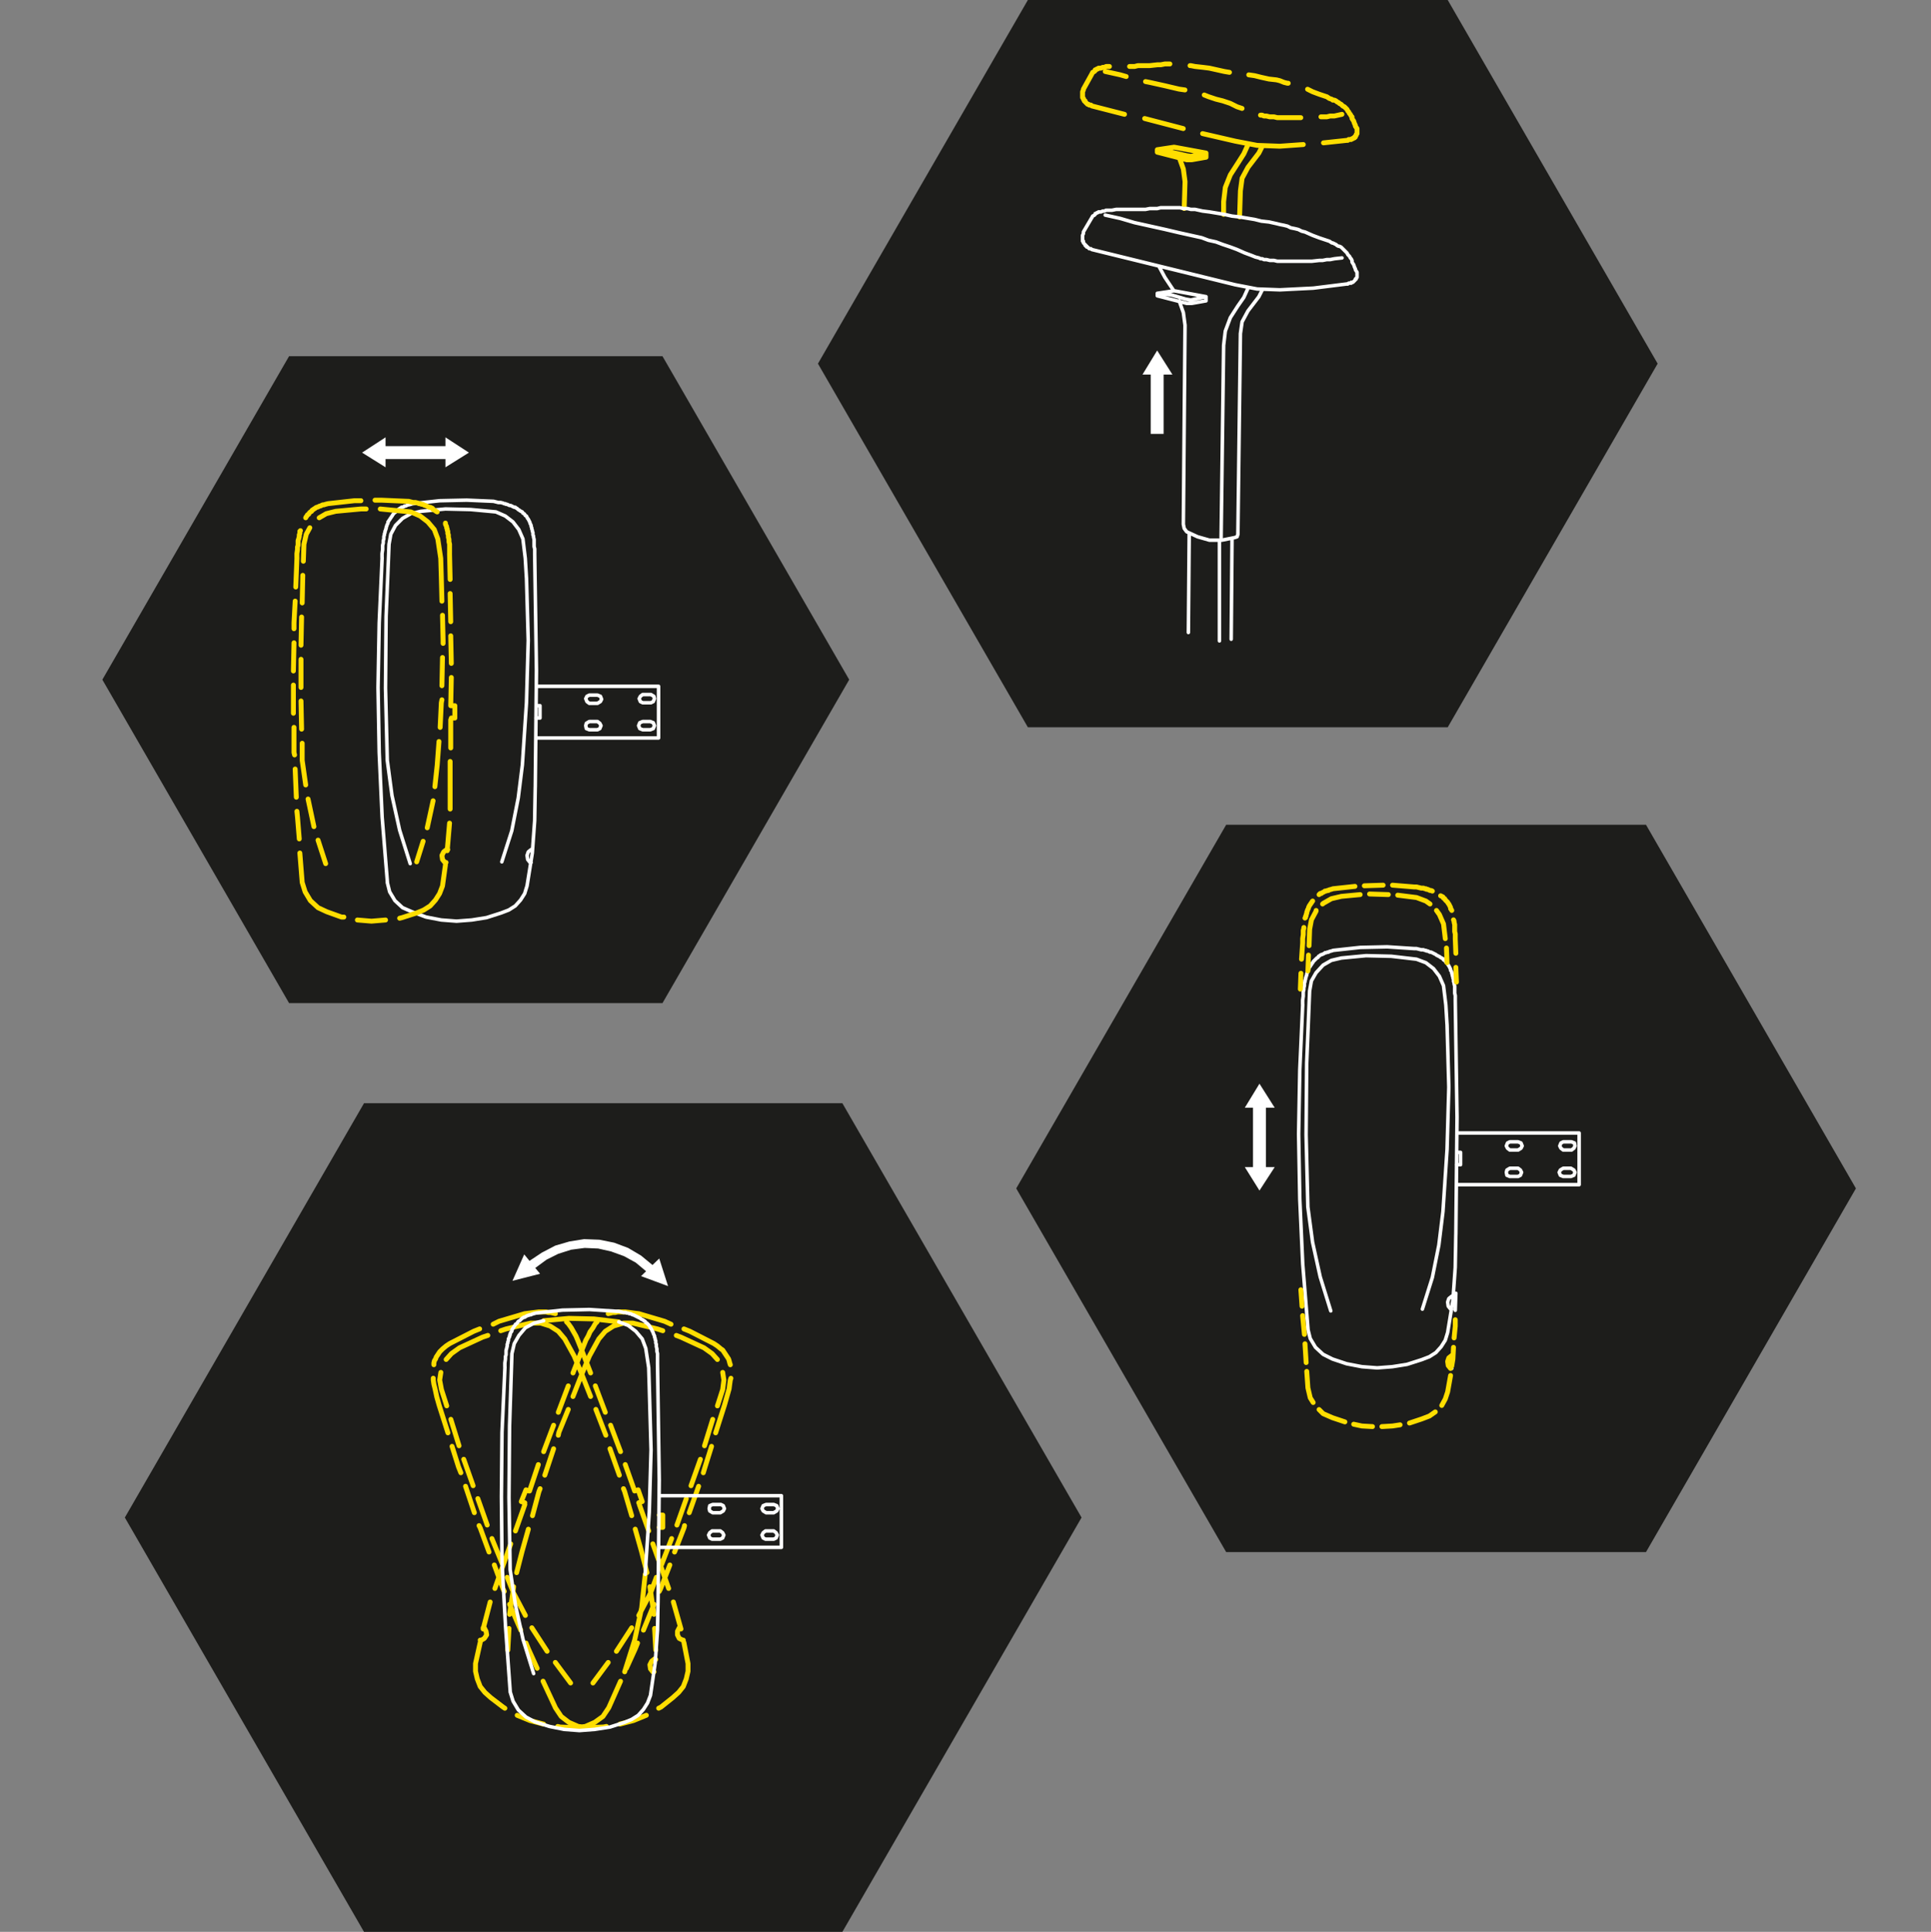 <?xml version="1.0" encoding="UTF-8" standalone="no"?>
<svg
   xmlns:dc="http://purl.org/dc/elements/1.1/"
   xmlns:cc="http://creativecommons.org/ns#"
   xmlns:rdf="http://www.w3.org/1999/02/22-rdf-syntax-ns#"
   xmlns:svg="http://www.w3.org/2000/svg"
   xmlns="http://www.w3.org/2000/svg"
   xmlns:sodipodi="http://sodipodi.sourceforge.net/DTD/sodipodi-0.dtd"
   xmlns:inkscape="http://www.inkscape.org/namespaces/inkscape"
   id="Ebene_2"
   viewBox="0 0 449.85 450"
   version="1.1"
   sodipodi:docname="HIVAR_Produktbild_Bedienung-Armlehne.svg"
   width="449.85"
   height="450"
   inkscape:version="0.92.4 (5da689c313, 2019-01-14)">
  <rect x="0" y="0" width="449.85" height="450" fill="#808080" stroke="none"/>
  <sodipodi:namedview
     pagecolor="#ffffff"
     bordercolor="#666666"
     borderopacity="1"
     objecttolerance="10"
     gridtolerance="10"
     guidetolerance="10"
     inkscape:pageopacity="0"
     inkscape:pageshadow="2"
     inkscape:window-width="1920"
     inkscape:window-height="1003"
     id="namedview50"
     showgrid="false"
     fit-margin-top="0"
     fit-margin-left="0"
     fit-margin-right="0"
     fit-margin-bottom="0"
     inkscape:zoom="0.15728091"
     inkscape:cx="224.92502"
     inkscape:cy="225"
     inkscape:window-x="-9"
     inkscape:window-y="-9"
     inkscape:window-maximized="1"
     inkscape:current-layer="Ebene_2" />
  <defs
     id="defs4">
    <style
       id="style2">.cls-1,.cls-2,.cls-3{fill:none;}.cls-2{stroke:#ffde00;stroke-width:3.8px;}.cls-2,.cls-3{stroke-linecap:round;stroke-linejoin:round;}.cls-4{fill:#fff;}.cls-5{fill:#1d1d1b;}.cls-3{stroke:#fff;stroke-width:2.74px;}</style>
  </defs>
  <g
     id="Ebene_1-2"
     transform="scale(0.3)">
    <rect
       class="cls-1"
       x="0"
       y="0.5"
       width="1500"
       height="1500"
       id="rect6"
       style="fill:none" />
    <g
       id="g16">
      <polygon
         class="cls-5"
         points="224.47,276.58 514.45,276.58 659.44,527.72 514.45,778.85 224.47,778.85 79.48,527.72 "
         id="polygon8"
         style="fill:#1d1d1b" />
      <path
         class="cls-3"
         d="m 412.47,659.62 -2.28,1.82 -0.91,2.74 0.46,3.19 1.82,2.28 m 7.75,-112.15 h -3.19 m -2.74,102.12 h -0.91 m 0,10.03 h -0.91 m 7.75,-112.15 v -9.57 h -2.74 m 94.83,-15.05 h -94.83 m 94.83,0 V 573 h -95.29 m 88.9,-6.38 2.28,-0.91 0.91,-2.28 -0.91,-2.28 -2.28,-0.91 m 0,0 h -5.93 l -2.28,0.91 -0.91,2.28 0.91,2.28 2.28,0.91 m 0,0 h 5.93 m 0.46,-20.97 1.82,-0.91 0.91,-2.28 -0.46,-1.82 -2.28,-1.37 m 0,0 h -6.38 l -1.82,1.37 -0.91,1.82 0.91,2.28 1.82,0.91 m 0,0 h 6.38 m -41.49,20.97 1.82,-0.91 0.91,-2.28 -0.91,-1.82 -1.82,-1.37 m 0,0 h -6.38 l -2.28,1.37 -0.46,1.82 0.46,2.28 2.28,0.91 m 0,0 h 6.38 m 0,-20.52 2.28,-1.37 0.91,-1.82 -0.91,-2.28 -2.28,-0.91 m 0,0 h -6.38 l -1.82,0.91 -0.91,1.82 0.91,2.28 1.82,1.37 m 0,0 h 6.38 m -54.71,141.79 4.1,-25.53 1.82,-25.08 0.46,-25.99 m -114.89,73.86 1.82,7.29 4.1,6.84 5.93,5.47 7.29,3.19 m 0,0 10.94,4.1 11.85,2.28 11.85,0.91 11.85,-0.91 11.4,-1.82 11.4,-3.65 5.93,-2.28 5.02,-3.19 4.1,-4.56 3.19,-5.01 1.82,-5.93 m -82.52,-290.87 -7.75,1.82 -6.38,3.65 -5.47,5.47 -3.65,6.84 -1.37,7.75 -2.28,56.08 -0.46,55.62 1.37,56.08 3.65,27.35 5.93,26.9 8.21,25.99 m 90.27,-222.03 -0.91,-15.05 -1.82,-15.05 -3.19,-7.29 -4.56,-5.93 -5.93,-4.56 -7.29,-3.19 m 0,0 -19.6,-1.82 -19.6,-0.46 -19.15,1.82 m 62.92,272.18 7.75,-24.16 5.02,-25.53 3.19,-25.53 m 0,0 3.19,-48.33 1.37,-48.33 -1.37,-48.78 m 6.84,162.76 0.91,-90.73 -1.37,-90.73 m -31.91,-40.58 1.82,0.46 1.82,0.46 h 1.82 l 1.82,0.46 0.91,0.46 h 0.91 l 0.46,0.46 h 0.91 l 0.91,0.46 0.91,0.46 h 0.91 l 0.91,0.46 0.91,0.46 0.91,0.46 h 0.91 l 0.46,0.46 0.91,0.46 0.91,0.91 0.91,0.46 0.46,0.46 0.91,0.46 0.91,0.46 0.46,0.91 0.91,0.46 0.46,0.46 0.46,0.91 0.91,0.46 0.46,0.91 0.46,0.91 0.46,0.46 0.46,0.91 0.46,0.91 0.46,0.91 v 0.46 l 0.46,0.91 0.46,0.91 v 0.91 l 0.46,0.91 v 0.91 l 0.46,0.91 v 0.91 l 0.46,0.91 v 1.82 l 0.46,0.91 v 0.91 l 0.46,1.82 v 5.47 l 0.46,1.82 v 3.65 m -118.54,3.19 v -3.19 l 0.46,-3.19 v -3.19 l 0.46,-1.82 v -1.82 l 0.46,-1.37 v -1.82 l 0.46,-1.37 v -0.91 l 0.46,-0.91 v -0.91 l 0.46,-0.91 v -0.46 l 0.46,-0.91 v -0.91 l 0.46,-0.91 v -0.46 l 0.46,-0.91 0.46,-0.91 v -0.91 l 0.46,-0.46 0.46,-0.91 0.46,-0.46 0.46,-0.91 0.46,-0.46 0.46,-0.91 0.46,-0.46 0.46,-0.91 0.46,-0.46 0.46,-0.91 0.91,-0.46 0.46,-0.46 0.46,-0.46 0.91,-0.91 0.46,-0.46 0.91,-0.46 0.46,-0.46 0.91,-0.46 0.46,-0.46 h 0.91 l 0.91,-0.46 0.46,-0.46 h 0.91 l 0.91,-0.46 0.91,-0.46 h 0.46 l 1.82,-0.46 1.37,-0.46 m 62.92,-1.82 -20.97,-0.91 -20.97,0.46 -20.97,2.28 m -23.71,41.94 -2.28,50.61 -0.91,50.15 0.91,50.61 2.28,50.15 4.1,50.61"
         id="path10"
         inkscape:connector-curvature="0"
         style="fill:none;stroke:#ffffff;stroke-width:2.74px;stroke-linecap:round;stroke-linejoin:round" />
      <path
         class="cls-2"
         d="m 317.19,389.27 -20.97,-0.91 h -5.02 m 55.62,271.27 -2.28,1.82 -1.37,2.74 0.46,3.19 1.82,2.28 m 7.75,-112.15 h -2.74 m -2.74,102.12 h -0.91 m -0.46,10.03 h -0.91 m 7.75,-112.15 v -9.57 h -2.74 m -6.84,139.96 2.28,-16.41 m 1.37,-10.94 1.82,-21.43 m 0.46,-10.94 v -16.87 m -114.89,73.86 2.28,7.29 4.1,6.84 5.93,5.47 6.84,3.19 m 56.53,5.01 1.82,-0.46 11.4,-3.65 5.47,-2.28 5.02,-3.19 4.1,-4.56 3.19,-5.01 2.28,-5.93 m -66.11,26.44 10.94,0.91 10.94,-0.91 m -45.59,-6.38 11.4,4.1 h 1.82 m -27.81,-91.64 4.56,21.43 m 3.19,10.49 5.93,18.24 m -18.24,-93.46 v 13.22 l 2.74,19.15 m -2.28,-162.76 -0.46,21.43 m -0.46,10.94 -0.46,21.88 m 0,10.94 v 21.88 m 0,10.49 0.46,21.88 m 6.38,-156.38 -2.74,5.02 -1.82,7.75 -0.46,13.22 m 25.08,-38.75 -7.29,1.82 -5.47,3.19 m 94.83,46.5 -0.46,-15.05 -2.28,-15.05 -2.74,-7.29 -5.02,-5.93 -5.93,-4.56 -7.29,-3.19 m -34.65,-2.28 h -4.1 l -19.6,1.82 m 58.36,0.46 -19.15,-1.82 -4.56,-0.46 m 47.87,71.58 -0.46,-18.24 m -19.15,220.66 5.02,-15.96 m 3.19,-10.49 4.56,-20.97 m 1.37,-10.94 1.82,-16.87 m 4.56,-94.37 v -2.28 l -0.46,-19.6 m -0.46,54.71 0.46,-21.88 m -1.82,54.25 0.91,-19.15 0.46,-2.28 m 6.38,67.93 v -20.06 m 0.46,-10.49 v -21.88 m 0,-10.94 0.46,-21.88 m 0,-10.94 -0.46,-21.43 m 0,-10.94 -0.46,-21.88 m 0,-10.94 -0.46,-20.06 m -9.57,164.13 1.37,-18.24 m 5.01,-169.6 v 0.91 l 0.46,0.91 0.46,0.91 v 0.91 l 0.46,0.91 v 0.91 l 0.46,0.91 v 1.82 l 0.46,0.91 v 1.82 l 0.46,1.82 v 1.82 l 0.46,1.82 v 7.29 m -31.91,-40.58 1.82,0.46 1.82,0.46 h 1.82 l 1.82,0.46 0.91,0.46 h 0.91 l 0.91,0.46 h 0.91 l 0.91,0.46 0.91,0.46 h 0.46 l 0.91,0.46 0.91,0.46 0.91,0.46 h 0.91 l 0.91,0.46 0.91,0.46 0.46,0.91 0.91,0.46 0.91,0.46 0.46,0.46 0.91,0.46 m -102.12,4.56 0.46,-0.91 0.46,-0.46 0.46,-0.91 0.91,-0.46 0.46,-0.91 0.46,-0.46 0.46,-0.46 0.91,-0.46 0.46,-0.91 0.91,-0.46 0.46,-0.46 0.91,-0.46 0.46,-0.46 0.91,-0.46 h 0.46 l 0.91,-0.46 0.91,-0.46 h 0.46 l 0.91,-0.46 0.91,-0.46 h 0.91 l 1.37,-0.46 1.82,-0.46 m -24.16,41.94 v -3.19 l 0.46,-3.19 v -1.82 l 0.46,-1.37 v -3.65 l 0.46,-1.37 0.46,-1.82 v -1.37 l 0.46,-0.91 v -1.82 l 0.46,-0.46 m 46.96,-23.25 h -5.02 l -20.52,2.28 m -21.88,271.27 1.82,22.8 m -4.1,-55.17 0.46,4.56 1.37,16.87 m -3.19,-54.25 0.91,21.88 m -1.82,-54.25 v 19.6 l 0.46,1.82 m -0.91,-54.25 v 21.88 m 0.46,-54.71 -0.46,21.88 m 1.37,-54.25 -0.91,16.87 v 4.56 m 2.28,-55.17 -0.91,22.8"
         id="path12"
         inkscape:connector-curvature="0"
         style="fill:none;stroke:#ffde00;stroke-width:3.8px;stroke-linecap:round;stroke-linejoin:round" />
      <polygon
         class="cls-4"
         points="299.4,362.83 281.17,351.43 299.4,339.57 299.4,346.41 345.91,346.41 345.91,339.57 364.14,351.43 345.91,362.83 345.91,356.44 299.4,356.44 "
         id="polygon14"
         style="fill:#ffffff" />
    </g>
    <g
       id="g26">
      <polygon
         class="cls-5"
         points="952.16,640.4 1278.19,640.4 1441.2,922.75 1278.19,1205.1 952.16,1205.1 789.14,922.75 "
         id="polygon18"
         style="fill:#1d1d1b" />
      <polygon
         class="cls-4"
         points="966.63,906.17 973.01,906.17 973.01,860.13 966.63,860.13 978.03,841.43 989.88,860.13 983.04,860.13 983.04,906.17 989.88,906.17 978.03,924.41 "
         id="polygon20"
         style="fill:#ffffff" />
      <path
         class="cls-3"
         d="m 1130.07,1017.4 0.46,-13.22 m -2.28,48.33 h -0.91 m 0,10.03 h -0.91 m 0.91,-56.08 -2.28,1.82 -0.91,2.74 0.46,3.19 1.82,2.28 m 7.75,-112.15 h -3.19 m -2.74,102.58 -0.91,-0.46 m 0,10.03 h -0.91 m 7.75,-112.15 v -9.57 h -2.74 m 94.83,-15.05 h -94.83 m 94.83,0 v 40.12 h -95.29 m 88.9,-6.38 2.28,-0.91 0.91,-2.28 -0.91,-1.82 -2.28,-1.37 m 0,0 h -5.93 l -2.28,1.37 -0.91,1.82 0.91,2.28 2.28,0.91 m 0,0 h 5.93 m 0.46,-20.52 1.82,-1.37 0.91,-1.82 -0.46,-2.28 -2.28,-0.91 m 0,0 h -6.38 l -1.82,0.91 -0.91,2.28 0.91,1.82 1.82,1.37 m 0,0 h 6.38 m -41.49,20.52 1.82,-0.91 0.91,-2.28 -0.91,-1.82 -1.82,-1.37 m 0,0 h -6.38 l -2.28,1.37 -0.46,1.82 0.46,2.28 2.28,0.91 m 0,0 h 6.38 m 0,-20.52 2.28,-1.37 0.91,-1.82 -0.91,-2.28 -2.28,-0.91 m 0,0 h -6.38 l -1.82,0.91 -0.91,2.28 0.91,1.82 1.82,1.37 m 0,0 h 6.38 m -54.71,141.79 4.1,-25.08 1.82,-25.53 0.46,-25.53 m -114.89,73.4 1.82,7.29 4.1,6.84 5.93,5.47 7.29,3.65 m 0,0 10.94,3.65 11.85,2.28 11.85,0.91 11.85,-0.91 11.4,-1.82 11.4,-3.65 5.93,-2.28 5.02,-3.19 4.1,-4.56 3.19,-5.01 1.82,-5.93 m -82.52,-290.87 -7.75,1.82 -6.38,3.65 -5.47,5.93 -3.65,6.38 -1.37,7.75 -2.28,56.08 -0.46,55.62 1.37,56.08 3.65,27.35 5.93,26.9 8.21,26.44 m 90.27,-222.48 -0.91,-15.05 -1.82,-15.05 -3.19,-7.29 -4.56,-5.93 -5.93,-4.56 -7.29,-2.74 m 0,0 -19.6,-2.28 -19.6,-0.46 -19.15,1.82 m 62.92,272.63 7.75,-24.62 5.02,-25.08 3.19,-25.99 m 0,0 3.19,-48.33 1.37,-48.33 -1.37,-48.78 m 6.84,163.22 0.91,-91.18 -1.37,-90.73 m -31.91,-40.12 h 1.82 l 1.82,0.46 1.82,0.46 h 1.82 l 0.91,0.46 h 0.91 l 0.46,0.46 h 0.91 l 0.91,0.46 0.91,0.46 h 0.91 l 0.91,0.46 0.91,0.46 0.91,0.46 0.91,0.46 0.46,0.46 0.91,0.46 0.91,0.46 0.91,0.46 0.46,0.46 0.91,0.46 0.91,0.46 0.46,0.91 0.91,0.46 0.46,0.46 0.46,0.91 0.91,0.46 0.46,0.91 0.46,0.91 0.46,0.46 0.46,0.91 0.46,0.91 0.46,0.91 v 0.91 l 0.46,0.46 0.46,0.91 v 0.91 l 0.46,0.91 v 0.91 l 0.46,0.91 v 0.91 l 0.46,0.91 v 1.82 l 0.46,0.91 v 0.91 l 0.46,1.82 v 5.47 l 0.46,1.82 v 3.65 m -118.54,3.19 v -3.19 l 0.46,-3.19 v -3.19 l 0.46,-1.82 v -1.37 l 0.46,-1.82 v -1.82 l 0.46,-1.37 v -0.91 l 0.46,-0.91 v -0.91 l 0.46,-0.91 v -0.46 l 0.46,-0.91 v -0.91 l 0.46,-0.91 v -0.46 l 0.46,-0.91 0.46,-0.91 v -0.46 l 0.46,-0.91 0.46,-0.91 0.46,-0.46 0.46,-0.91 0.46,-0.46 0.46,-0.91 0.46,-0.46 0.46,-0.91 0.46,-0.46 0.46,-0.46 0.91,-0.91 0.46,-0.46 0.46,-0.46 0.91,-0.46 0.46,-0.91 0.91,-0.46 0.46,-0.46 0.91,-0.46 h 0.46 l 0.91,-0.46 0.91,-0.46 0.46,-0.46 h 0.91 l 0.91,-0.46 h 0.91 l 0.46,-0.46 1.82,-0.46 1.37,-0.46 m 62.92,-1.37 -20.97,-1.37 -20.97,0.46 -20.97,2.28 m -23.71,41.94 -2.28,50.61 -0.91,50.15 0.91,50.61 2.28,50.15 4.1,50.61"
         id="path22"
         inkscape:connector-curvature="0"
         style="fill:none;stroke:#ffffff;stroke-width:2.74px;stroke-linecap:round;stroke-linejoin:round" />
      <path
         class="cls-2"
         d="m 1127.34,1052.51 -2.28,1.82 -0.91,2.74 0.46,3.19 1.82,2.28 m 2.74,-23.71 0.91,-9.12 v -5.01 m -2.74,36.02 0.91,-5.47 0.46,-9.12 m -4.56,34.65 2.28,-12.77 m -102.12,26.44 3.19,3.19 7.29,3.19 m -19.15,-23.25 1.82,7.75 2.28,3.65 m 99.84,2.28 2.74,-5.02 1.82,-5.47 m -29.63,24.16 9.57,-3.19 5.93,-2.28 4.56,-3.19 m -41.49,11.4 8.21,-0.46 5.93,-0.91 m -36.02,-0.46 6.38,1.37 8.21,0.46 m -49.69,-366.1 -0.46,12.31 m -5.47,247.56 0.91,12.77 m 0.46,7.29 1.37,14.59 m 0.46,7.29 0.91,14.59 m 0.46,6.84 0.91,12.77 m 19.15,23.25 9.57,3.19 m -22.34,-397.1 v 0.46 l -3.65,6.84 -1.37,7.29 -0.46,12.77 m 25.08,-38.3 -7.75,1.82 -6.38,3.65 -0.46,0.46 m 83.43,0 -3.19,-2.28 -7.29,-2.74 m 22.34,31.91 -1.37,-11.4 -3.19,-7.29 -2.28,-3.19 m 15.5,55.62 -0.46,-11.4 m 0,-10.94 -0.46,-11.4 m -30.09,-31.91 -14.59,-1.82 m -7.29,-0.46 -14.59,-0.46 m -7.29,0.46 -14.59,1.37 m 82.06,51.52 -0.46,-11.4 m 5.47,-21.88 0.46,0.91 v 0.91 l 0.46,1.82 v 5.47 l 0.46,1.82 v 3.65 m -11.4,-33.28 0.91,0.46 0.91,0.46 0.46,0.91 0.91,0.46 0.46,0.91 0.46,0.46 0.91,0.91 0.46,0.46 0.46,0.91 0.46,0.46 0.46,0.91 0.46,0.91 0.46,0.91 v 0.91 l 0.46,0.46 0.46,0.91 m -29.18,-18.24 h 1.82 l 1.82,0.46 1.82,0.46 h 1.82 l 0.91,0.46 h 0.91 l 0.46,0.46 h 0.91 l 0.91,0.46 0.91,0.46 h 0.91 l 0.91,0.46 m -87.99,2.74 0.46,-0.46 0.46,-0.46 h 0.91 l 0.46,-0.46 0.91,-0.46 0.91,-0.46 0.46,-0.46 h 0.91 l 0.91,-0.46 h 0.91 l 0.46,-0.46 1.82,-0.46 1.37,-0.46 m -21.88,22.8 0.46,-0.46 v -0.91 l 0.46,-0.46 v -0.91 l 0.46,-0.91 v -0.91 l 0.46,-0.91 v -0.46 l 0.46,-0.91 0.46,-0.91 v -0.46 l 0.46,-0.91 0.46,-0.91 0.46,-0.46 0.46,-0.91 0.46,-0.46 0.46,-0.91 0.46,-0.46 m -7.75,32.37 v -3.19 l 0.46,-3.19 v -3.19 l 0.46,-1.82 v -0.46 m -0.91,11.85 -0.91,12.77 m -0.46,10.94 -0.46,12.31 m 88.45,-79.33 -16.87,-1.37 m -7.29,0 -14.59,0.46 m -7.29,0.46 -16.87,1.82"
         id="path24"
         inkscape:connector-curvature="0"
         style="fill:none;stroke:#ffde00;stroke-width:3.8px;stroke-linecap:round;stroke-linejoin:round" />
    </g>
    <g
       id="g36">
      <polygon
         class="cls-5"
         points="282.67,856.6 654.14,856.6 839.87,1178.3 654.14,1500 282.67,1500 96.94,1178.3 "
         id="polygon28"
         style="fill:#1d1d1b" />
      <path
         class="cls-2"
         d="m 376.07,1263.93 1.37,2.74 0.46,2.74 -1.82,2.74 -2.28,1.37 m 31,-107.6 2.74,0.91 m -32.37,97.11 h 0.91 m -3.19,9.57 h 0.91 m 31,-107.6 3.65,-9.12 2.28,0.91 m -41.49,134.04 3.65,-16.41 m 2.28,-10.49 5.47,-20.97 m 3.65,-10.49 5.47,-15.5 m 82.98,108.05 -4.56,6.84 -6.38,4.56 -7.29,3.19 -7.75,0.91 m -54.71,-15.05 -1.37,-0.91 -9.57,-7.29 -4.56,-4.1 -3.65,-4.56 -2.28,-5.93 -1.37,-5.93 v -5.93 m 52.89,46.96 -10.49,-2.74 -10.03,-4.1 m 45.14,9.57 -11.85,-0.46 -1.82,-0.46 m 57.44,-76.59 -11.85,18.24 m -6.38,8.66 -11.85,15.96 m 49.24,-82.06 -4.56,12.31 -9.12,17.32 m 57.44,-152.27 -6.38,20.52 m -3.19,10.49 -7.29,20.52 m -3.65,10.03 -7.29,20.52 m -4.1,10.49 -7.75,20.06 m 47.41,-149.08 0.91,5.93 -0.91,7.29 -4.1,12.77 m -10.49,-45.14 6.38,4.56 4.1,4.56 m -105.32,11.4 5.93,-14.13 7.29,-13.22 5.02,-5.93 6.38,-4.1 7.75,-2.28 h 7.29 m 33.74,9.57 3.65,1.37 17.78,8.21 m -55.17,-19.15 19.15,4.56 4.1,1.37 m -69.75,51.06 6.84,-17.32 m -57.44,214.28 0.91,-16.87 m 0.46,-10.94 3.19,-21.43 m 2.28,-10.94 4.1,-15.96 m 28.27,-90.73 0.46,-2.28 7.29,-17.78 m -18.24,51.06 6.84,-20.52 m -16.41,51.97 5.01,-18.69 0.91,-2.28 m -29.63,62 6.84,-19.15 m 3.65,-10.03 7.29,-20.52 m 3.65,-10.49 6.84,-20.52 m 4.1,-10.03 7.75,-20.52 m 3.65,-10.03 7.75,-20.52 m 3.65,-10.03 7.29,-18.69 m -46.96,157.75 5.02,-17.78 m 53.34,-160.94 -1.37,1.37 -1.82,3.19 -2.28,3.19 -1.37,3.19 -1.82,3.19 -2.74,6.84 m 43.77,-27.35 -3.65,-0.46 -3.19,-0.46 -3.65,-0.46 h -5.93 l -1.82,0.46 h -1.82 l -1.82,0.46 -1.82,0.46 m 94.83,39.66 -0.46,-1.37 -0.46,-1.82 -0.46,-1.37 -0.91,-1.37 -0.91,-1.37 -0.91,-1.37 -0.91,-1.37 -0.91,-1.37 -1.37,-0.91 -2.74,-2.28 -2.74,-1.82 m 8.21,47.87 1.82,-6.38 1.82,-6.38 0.46,-3.65 0.46,-3.19 0.46,-1.37 m -36.47,-38.3 4.56,1.82 18.69,9.57 m -58.36,-23.25 20.06,5.93 5.01,2.28 m -39.21,277.19 -9.12,20.52 m 22.34,-50.15 -1.82,4.56 -6.84,15.05 m 21.43,-49.69 -8.21,20.06 m 20.52,-50.61 -7.29,18.69 -0.91,1.82 m 19.6,-51.06 -0.46,1.82 -7.29,18.69 m 18.69,-51.06 -7.29,20.52 m 17.32,-51.52 -5.02,15.96 -1.37,4.56 m 16.41,-52.43 -6.84,21.43 m -28.27,151.36 -1.37,2.74 v 2.74 l 1.37,2.74 2.74,1.37 m -31.46,-107.6 -2.74,0.91 m 32.37,97.11 h -0.91 m 3.19,9.57 h -0.46 m -31.46,-107.6 -3.19,-9.12 -2.74,0.91 m 41.49,134.04 -3.19,-16.41 m -2.28,-10.49 -5.93,-20.97 m -3.65,-10.49 -5.47,-15.5 m -82.52,108.05 4.56,6.84 5.93,4.56 7.29,3.19 7.75,0.91 m 54.71,-15.05 1.82,-0.91 9.12,-7.29 4.56,-4.1 3.65,-4.56 2.28,-5.93 1.37,-5.93 v -5.93 m -52.89,46.96 10.49,-2.74 10.03,-4.1 m -45.14,9.57 11.85,-0.46 2.28,-0.46 m -57.9,-76.59 11.85,18.24 m 6.38,8.66 11.85,15.96 m -49.24,-82.06 5.02,12.31 9.12,17.32 m -57.9,-152.27 6.38,20.52 m 3.65,10.49 7.29,20.52 m 3.65,10.03 7.29,20.52 m 3.65,10.49 8.21,20.06 m -47.87,-149.08 -0.91,5.93 1.37,7.29 4.1,12.77 m 10.03,-45.14 -6.38,4.56 -4.1,4.56 m 105.32,11.4 -5.93,-14.13 -7.29,-13.22 -5.02,-5.93 -6.38,-4.1 -7.29,-2.28 h -7.75 m -33.28,9.57 -4.1,1.37 -17.78,8.21 m 55.17,-19.15 -19.15,4.56 -4.1,1.37 m 69.75,51.06 -6.84,-17.32 m 57.44,214.28 -0.91,-16.87 m -0.46,-10.94 -3.19,-21.43 m -2.28,-10.94 -4.1,-15.96 m -27.81,-90.73 -0.91,-2.28 -6.84,-17.78 m 18.24,51.06 -7.29,-20.52 m 16.87,51.97 -5.47,-18.69 -0.91,-2.28 m 29.63,62 -6.84,-19.15 m -3.19,-10.03 -7.29,-20.52 m -3.65,-10.49 -7.29,-20.52 m -3.65,-10.03 -7.75,-20.52 m -4.1,-10.03 -7.75,-20.52 m -3.65,-10.03 -7.29,-18.69 m 46.96,157.75 -5.02,-17.78 m -53.34,-160.94 1.37,1.37 2.28,3.19 1.82,3.19 1.82,3.19 1.37,3.19 2.74,6.84 m -43.77,-27.35 3.65,-0.46 3.65,-0.46 3.65,-0.46 h 5.47 l 1.82,0.46 h 1.82 l 1.82,0.46 1.82,0.46 m -94.37,39.66 v -1.37 l 0.46,-1.82 0.91,-1.37 0.46,-1.37 0.91,-1.37 0.91,-1.37 0.91,-1.37 1.37,-1.37 0.91,-0.91 2.74,-2.28 2.74,-1.82 m -8.21,47.87 -1.82,-6.38 -1.37,-6.38 -0.91,-3.65 -0.46,-3.19 v -1.37 m 36.02,-38.3 -4.56,1.82 -18.69,9.57 m 58.36,-23.25 -20.06,5.93 -4.56,2.28 m 38.75,277.19 9.57,20.52 m -22.8,-50.15 1.82,4.56 6.84,15.05 m -21.43,-49.69 8.66,20.06 m -20.52,-50.61 6.84,18.69 0.91,1.82 m -19.6,-51.06 0.91,1.82 6.84,18.69 m -18.24,-51.06 6.84,20.52 m -17.32,-51.52 5.02,15.96 1.82,4.56 m -16.87,-52.43 6.84,21.43 m 160.48,175.53 -2.28,1.82 -1.37,2.74 0.46,3.19 1.82,2.28 m 7.75,-112.15 h -2.74 m -2.74,102.58 -0.91,-0.46 m -0.46,10.03 h -0.91 m 7.75,-112.15 v -9.57 h -2.74 m -31.46,-149.99 -19.15,-2.28 -19.6,-0.46 -19.6,1.82 m 62.92,272.63 7.75,-24.62 5.47,-25.08 2.74,-25.99"
         id="path30"
         inkscape:connector-curvature="0"
         style="fill:none;stroke:#ffde00;stroke-width:3.8px;stroke-linecap:round;stroke-linejoin:round" />
      <path
         class="cls-3"
         d="m 606.77,1161.34 h -94.83 m 94.83,0 v 40.12 h -95.29 m 89.36,-6.38 1.82,-0.91 0.91,-2.28 -0.91,-1.82 -1.82,-1.37 m 0,0 h -6.38 l -1.82,1.37 -0.91,1.82 0.91,2.28 1.82,0.91 m 0,0 h 6.38 m 0,-20.52 2.28,-1.37 0.91,-1.82 -0.91,-2.28 -2.28,-0.91 m 0,0 h -5.93 l -2.28,0.91 -0.91,2.28 0.91,1.82 2.28,1.37 m 0,0 h 5.93 m -41.49,20.52 1.82,-0.91 0.91,-2.28 -0.91,-1.82 -1.82,-1.37 m 0,0 h -6.38 l -1.82,1.37 -0.91,1.82 0.91,2.28 1.82,0.91 m 0,0 h 6.38 m 0,-20.52 2.28,-1.37 0.91,-1.82 -0.91,-2.28 -1.82,-0.91 m 0,0 h -6.38 l -2.28,0.91 -0.46,2.28 0.46,1.82 2.28,1.37 m 0,0 h 5.93 m -54.25,141.79 3.65,-25.08 1.82,-25.53 0.46,-25.53 m -114.89,73.4 2.28,7.29 4.1,6.84 5.93,5.47 6.84,3.65 m 0,0 11.4,3.65 11.4,2.28 11.85,0.91 11.85,-0.91 11.85,-1.82 11.4,-3.65 5.47,-2.28 5.02,-3.19 4.1,-4.56 3.19,-5.02 2.28,-5.93 m -82.98,-290.87 -7.29,1.82 -6.84,3.65 -5.02,5.93 -3.65,6.38 -1.82,7.75 -1.82,56.08 -0.46,55.62 0.91,56.08 4.1,27.35 5.93,26.9 8.21,26.44 m 89.81,-222.48 -0.46,-15.05 -2.28,-15.05 -2.74,-7.29 -5.02,-5.93 -5.93,-4.56 -7.29,-2.74 m 20.52,196.04 3.19,-48.33 1.37,-48.33 -1.37,-48.78 m 6.84,163.22 0.91,-91.18 -1.37,-90.73 m -31.91,-40.12 h 1.82 l 1.82,0.46 1.82,0.46 h 1.82 l 0.91,0.46 h 0.91 l 0.91,0.46 h 0.91 l 0.91,0.46 0.91,0.46 h 0.46 l 0.91,0.46 0.91,0.46 0.91,0.46 0.91,0.46 0.91,0.46 0.91,0.46 0.46,0.46 0.91,0.46 0.91,0.46 0.46,0.46 0.91,0.46 0.46,0.91 0.91,0.46 0.46,0.46 0.91,0.91 0.46,0.46 0.46,0.91 0.46,0.91 0.46,0.46 0.46,0.91 0.46,0.91 0.46,0.91 0.46,0.91 v 0.46 l 0.46,0.91 0.46,0.91 v 0.91 l 0.46,0.91 v 0.91 l 0.46,0.91 v 1.82 l 0.46,0.91 v 1.82 l 0.46,1.82 v 1.82 l 0.46,1.82 v 7.29 m -118.54,3.19 v -3.19 l 0.46,-3.19 v -1.82 l 0.46,-1.37 v -3.19 l 0.46,-1.82 0.46,-1.82 v -1.37 l 0.46,-0.91 v -0.91 l 0.46,-0.91 v -1.37 l 0.46,-0.91 0.46,-0.91 v -0.91 l 0.46,-0.46 v -0.91 l 0.46,-0.91 0.46,-0.46 0.46,-0.91 v -0.91 l 0.46,-0.46 0.46,-0.91 0.46,-0.46 0.46,-0.91 0.46,-0.46 0.46,-0.91 0.91,-0.46 0.46,-0.46 0.46,-0.91 0.46,-0.46 0.91,-0.46 0.46,-0.46 0.91,-0.91 0.46,-0.46 0.91,-0.46 0.46,-0.46 h 0.91 l 0.46,-0.46 0.91,-0.46 0.91,-0.46 h 0.46 l 0.91,-0.46 h 0.91 l 0.91,-0.46 1.37,-0.46 1.82,-0.46 m 62.46,-1.37 -20.97,-1.37 -20.97,0.46 -20.52,2.28 m -24.16,41.94 -2.28,50.61 -0.46,50.15 0.46,50.61 2.74,50.15 3.65,50.61"
         id="path32"
         inkscape:connector-curvature="0"
         style="fill:none;stroke:#ffffff;stroke-width:2.74px;stroke-linecap:round;stroke-linejoin:round" />
      <polygon
         class="cls-4"
         points="484.58,975.34 474.55,971.7 464.52,969.42 454.03,968.96 443.55,970.33 433.52,973.52 424.4,978.08 415.66,984.5 419.38,989.02 397.96,994.49 407.08,973.98 411.18,978.99 420.75,972.61 431.24,967.14 442.18,963.95 453.58,962.12 465.43,962.58 476.83,964.86 487.77,968.96 497.8,974.89 506.69,982.22 511.93,977.17 518.77,998.6 497.8,990.85 501.71,987.05 493.7,980.36 "
         id="polygon34"
         style="fill:#ffffff" />
    </g>
    <g
       id="g46">
      <polygon
         class="cls-5"
         points="798.19,0 1124.22,0 1287.23,282.35 1124.22,564.7 798.19,564.7 635.17,282.35 "
         id="polygon38"
         style="fill:#1d1d1b" />
      <path
         class="cls-2"
         d="m 898.71,116.23 v 1.96 m 21.51,22.81 -0.65,20.86 m 1.95,-37.81 h 3.91 m -4.56,-3.26 3.91,0.65 m 11.74,-2.61 v 3.26 m -16.3,18.91 -1.3,-9.78 -3.26,-9.13 m -16.95,-5.87 13.04,-1.96 24.77,4.56 m -15,5.22 -22.81,-5.87 m 26.07,3.26 11.74,-2.61 m -11.08,5.22 11.08,-1.96 m -15.65,-1.3 -11.08,-2.61 -11.08,-1.96 m 62.58,10.43 4.56,-7.17 3.26,-7.17 m -7.83,14.34 -5.87,9.13 -3.91,9.78 -1.31,11.09 m 0,9.78 v -9.78 m 18.91,-26.73 8.47,-11.08 2.61,-5.22 m -11.08,16.3 -4.57,8.48 -1.3,9.78 m -0.65,20.21 0.65,-20.21 m 52.15,-78.88 3.91,1.95 5.22,1.96 5.87,1.96 1.96,1.3 1.96,0.65 0.65,0.65 h 1.3 l 1.3,0.65 0.65,0.65 1.3,0.65 0.65,0.65 1.3,0.65 0.65,0.65 0.65,0.65 1.3,0.65 0.65,0.65 0.65,0.65 0.65,0.65 0.65,1.3 0.65,0.65 0.65,1.3 0.65,0.65 0.65,1.3 0.65,0.65 v 1.3 l 1.3,1.96 0.65,1.96 0.65,1.3 v 0.65 l 1.3,1.95 v 3.91 l -0.65,0.65 v 0.65 l -0.65,0.65 v 0.65 h -0.65 v 0.65 h -0.65 l -0.65,0.65 h -0.65 l -0.65,0.65 h -1.96 l -0.65,0.65 h -0.65 m -76.27,-50.85 4.56,0.65 5.22,1.3 5.87,1.3 5.87,0.65 2.61,0.65 3.26,1.31 2.61,0.65 h 0.65 M 924.1,50.96 h 0.65 l 3.26,0.65 5.87,0.65 5.21,0.65 11.74,2.61 3.91,0.65 M 877.16,51.6 h 3.91 l 2.61,-0.65 h 9.13 l 5.87,-0.65 h 2.61 l 3.26,-0.65 h 3.91 m -60.62,7.82 0.65,-1.3 1.3,-0.65 0.65,-0.65 v -0.65 h 0.65 l 0.65,-0.65 h 0.65 l 0.65,-0.65 H 855 l 1.3,-0.65 h 1.3 l 1.31,-0.65 h 2.61 m -13.69,5.87 -6.52,11.74 v 0.65 l -0.65,1.3 v 4.56 l 0.65,0.65 v 0.65 l 0.65,0.65 v 0.65 h 0.65 v 0.65 l 0.65,0.65 0.65,0.65 0.65,0.65 h 0.65 l 0.65,0.65 h 1.3 l 0.65,0.65 m 179.93,28.68 18.25,-1.95 m -112.13,-5.22 25.42,5.87 16.95,3.26 17.6,0.65 18.25,-1.3 M 847.8,82.24 l 25.42,6.52 m 15.65,3.26 29.99,7.82 m 106.91,-9.13 h 4.56 l 2.61,-0.65 h 3.26 l 5.87,-1.3 m -63.24,0.65 h 1.31 l 1.3,0.65 h 1.95 l 2.61,0.65 h 3.26 l 2.61,0.65 h 18.26 m -74.97,-17.61 3.26,1.31 5.87,1.96 5.22,1.3 5.87,1.96 5.22,2.61 3.91,1.3 m -74.97,-20.86 3.26,0.65 5.87,1.3 5.87,1.3 11.08,2.61 4.56,0.65 m -61.93,-14.34 11.74,2.61 4.56,1.31"
         id="path40"
         inkscape:connector-curvature="0"
         style="fill:none;stroke:#ffde00;stroke-width:3.8px;stroke-linecap:round;stroke-linejoin:round" />
      <polygon
         class="cls-4"
         points="887.19,290.82 898.59,272.13 910.44,290.82 903.6,290.82 903.6,336.87 893.57,336.87 893.57,290.82 "
         id="polygon42"
         style="fill:#ffffff" />
      <path
         class="cls-3"
         d="m 900.01,206.85 4.56,8.48 m -5.87,12.39 v 1.96 m 22.81,5.87 h 3.91 m -4.56,-3.26 3.91,0.65 m 11.74,-2.61 v 3.26 m 10.43,185.8 v 78.23 m 9.78,-79.53 -0.65,78.23 m -32.6,-82.14 -0.65,76.93 m -3.91,-84.1 0.65,3.26 1.95,2.61 m 0,0 8.48,3.91 9.13,2.61 h 9.78 l 9.78,-1.96 1.96,-0.65 0.65,-1.96 m -41.07,-162.32 -1.3,154.5 m 1.3,-154.5 -1.3,-9.78 -3.26,-9.13 m -11.08,-18.25 6.52,9.78 m -12.39,2.61 13.04,-1.96 24.77,4.56 m -15,5.22 -22.81,-5.87 m 26.07,3.26 11.74,-2.61 m -11.08,5.22 11.08,-1.96 m -15.65,-1.3 -11.08,-3.26 -11.08,-1.3 m 62.58,9.78 4.56,-6.52 3.26,-7.17 m -7.83,13.69 -5.87,9.13 -3.91,10.43 -1.31,11.08 m -1.95,149.29 1.95,-149.29 m 18.91,-26.73 8.47,-11.09 2.61,-5.21 m -11.08,16.3 -4.57,8.47 -1.3,9.13 m -1.96,155.81 1.96,-155.81 m -115.39,-89.96 0.65,-1.3 1.3,-0.65 0.65,-0.65 v -0.65 h 0.65 l 0.65,-0.65 h 0.65 l 0.65,-0.65 H 855 l 1.3,-0.65 h 1.3 l 1.31,-0.65 h 4.56 l 3.26,-0.65 h 22.81 l 3.26,-0.65 h 5.87 l 2.61,-0.65 h 15 l 2.61,0.65 h 3.26 l 2.61,0.65 h 3.26 l 5.87,1.3 5.21,0.65 11.74,1.95 5.87,1.31 5.87,0.65 11.73,1.96 5.22,1.3 5.87,0.65 5.87,1.3 2.61,0.65 3.26,0.65 2.61,0.65 2.61,1.3 3.26,0.65 2.61,0.65 2.61,1.3 2.61,0.65 5.87,2.61 5.22,1.96 5.87,1.96 1.96,0.65 1.96,1.31 h 0.65 l 1.3,0.65 1.3,0.65 0.65,0.65 1.3,0.65 h 0.65 l 1.3,0.65 0.65,0.65 0.65,0.65 1.3,1.3 0.65,0.65 0.65,0.65 0.65,0.65 0.65,1.3 0.65,0.65 0.65,0.65 0.65,1.3 0.65,0.65 0.65,1.3 v 1.3 l 1.3,1.96 0.65,1.96 0.65,1.3 v 0.65 l 1.3,1.96 v 3.91 l -0.65,0.65 v 0.65 h -0.65 v 0.65 l -0.65,0.65 -0.65,0.65 -0.65,0.65 h -1.3 v 0.65 h -1.96 l -0.65,0.65 h -0.65 m -198.18,-51.5 -6.52,11.08 v 1.3 l -0.65,1.3 v 4.56 h 0.65 v 1.31 l 0.65,0.65 0.65,0.65 v 0.65 h 0.65 v 0.65 h 0.65 v 0.65 h 0.65 l 0.65,0.65 0.65,0.65 h 1.3 l 0.65,0.65 m 0,0 111.48,27.38 16.95,3.26 17.6,0.65 26.07,-1.31 26.08,-3.26 m -187.75,-53.46 11.74,2.61 11.08,3.26 5.87,1.3 5.87,1.31 5.87,1.3 5.87,1.3 11.08,2.61 5.87,1.3 5.87,1.3 5.87,1.3 5.22,1.96 5.87,1.3 5.22,1.96 5.87,1.96 5.22,1.95 5.87,2.61 5.22,1.95 3.26,1.31 2.61,0.65 1.3,0.65 h 1.31 l 1.3,0.65 h 1.95 l 2.61,0.65 h 3.26 l 2.61,0.65 h 26.73 l 5.87,-0.65 h 2.61 l 3.26,-0.65 h 2.61 l 3.26,-0.65 5.87,-0.65"
         id="path44"
         inkscape:connector-curvature="0"
         style="fill:none;stroke:#ffffff;stroke-width:2.74px;stroke-linecap:round;stroke-linejoin:round" />
    </g>
  </g>
</svg>
